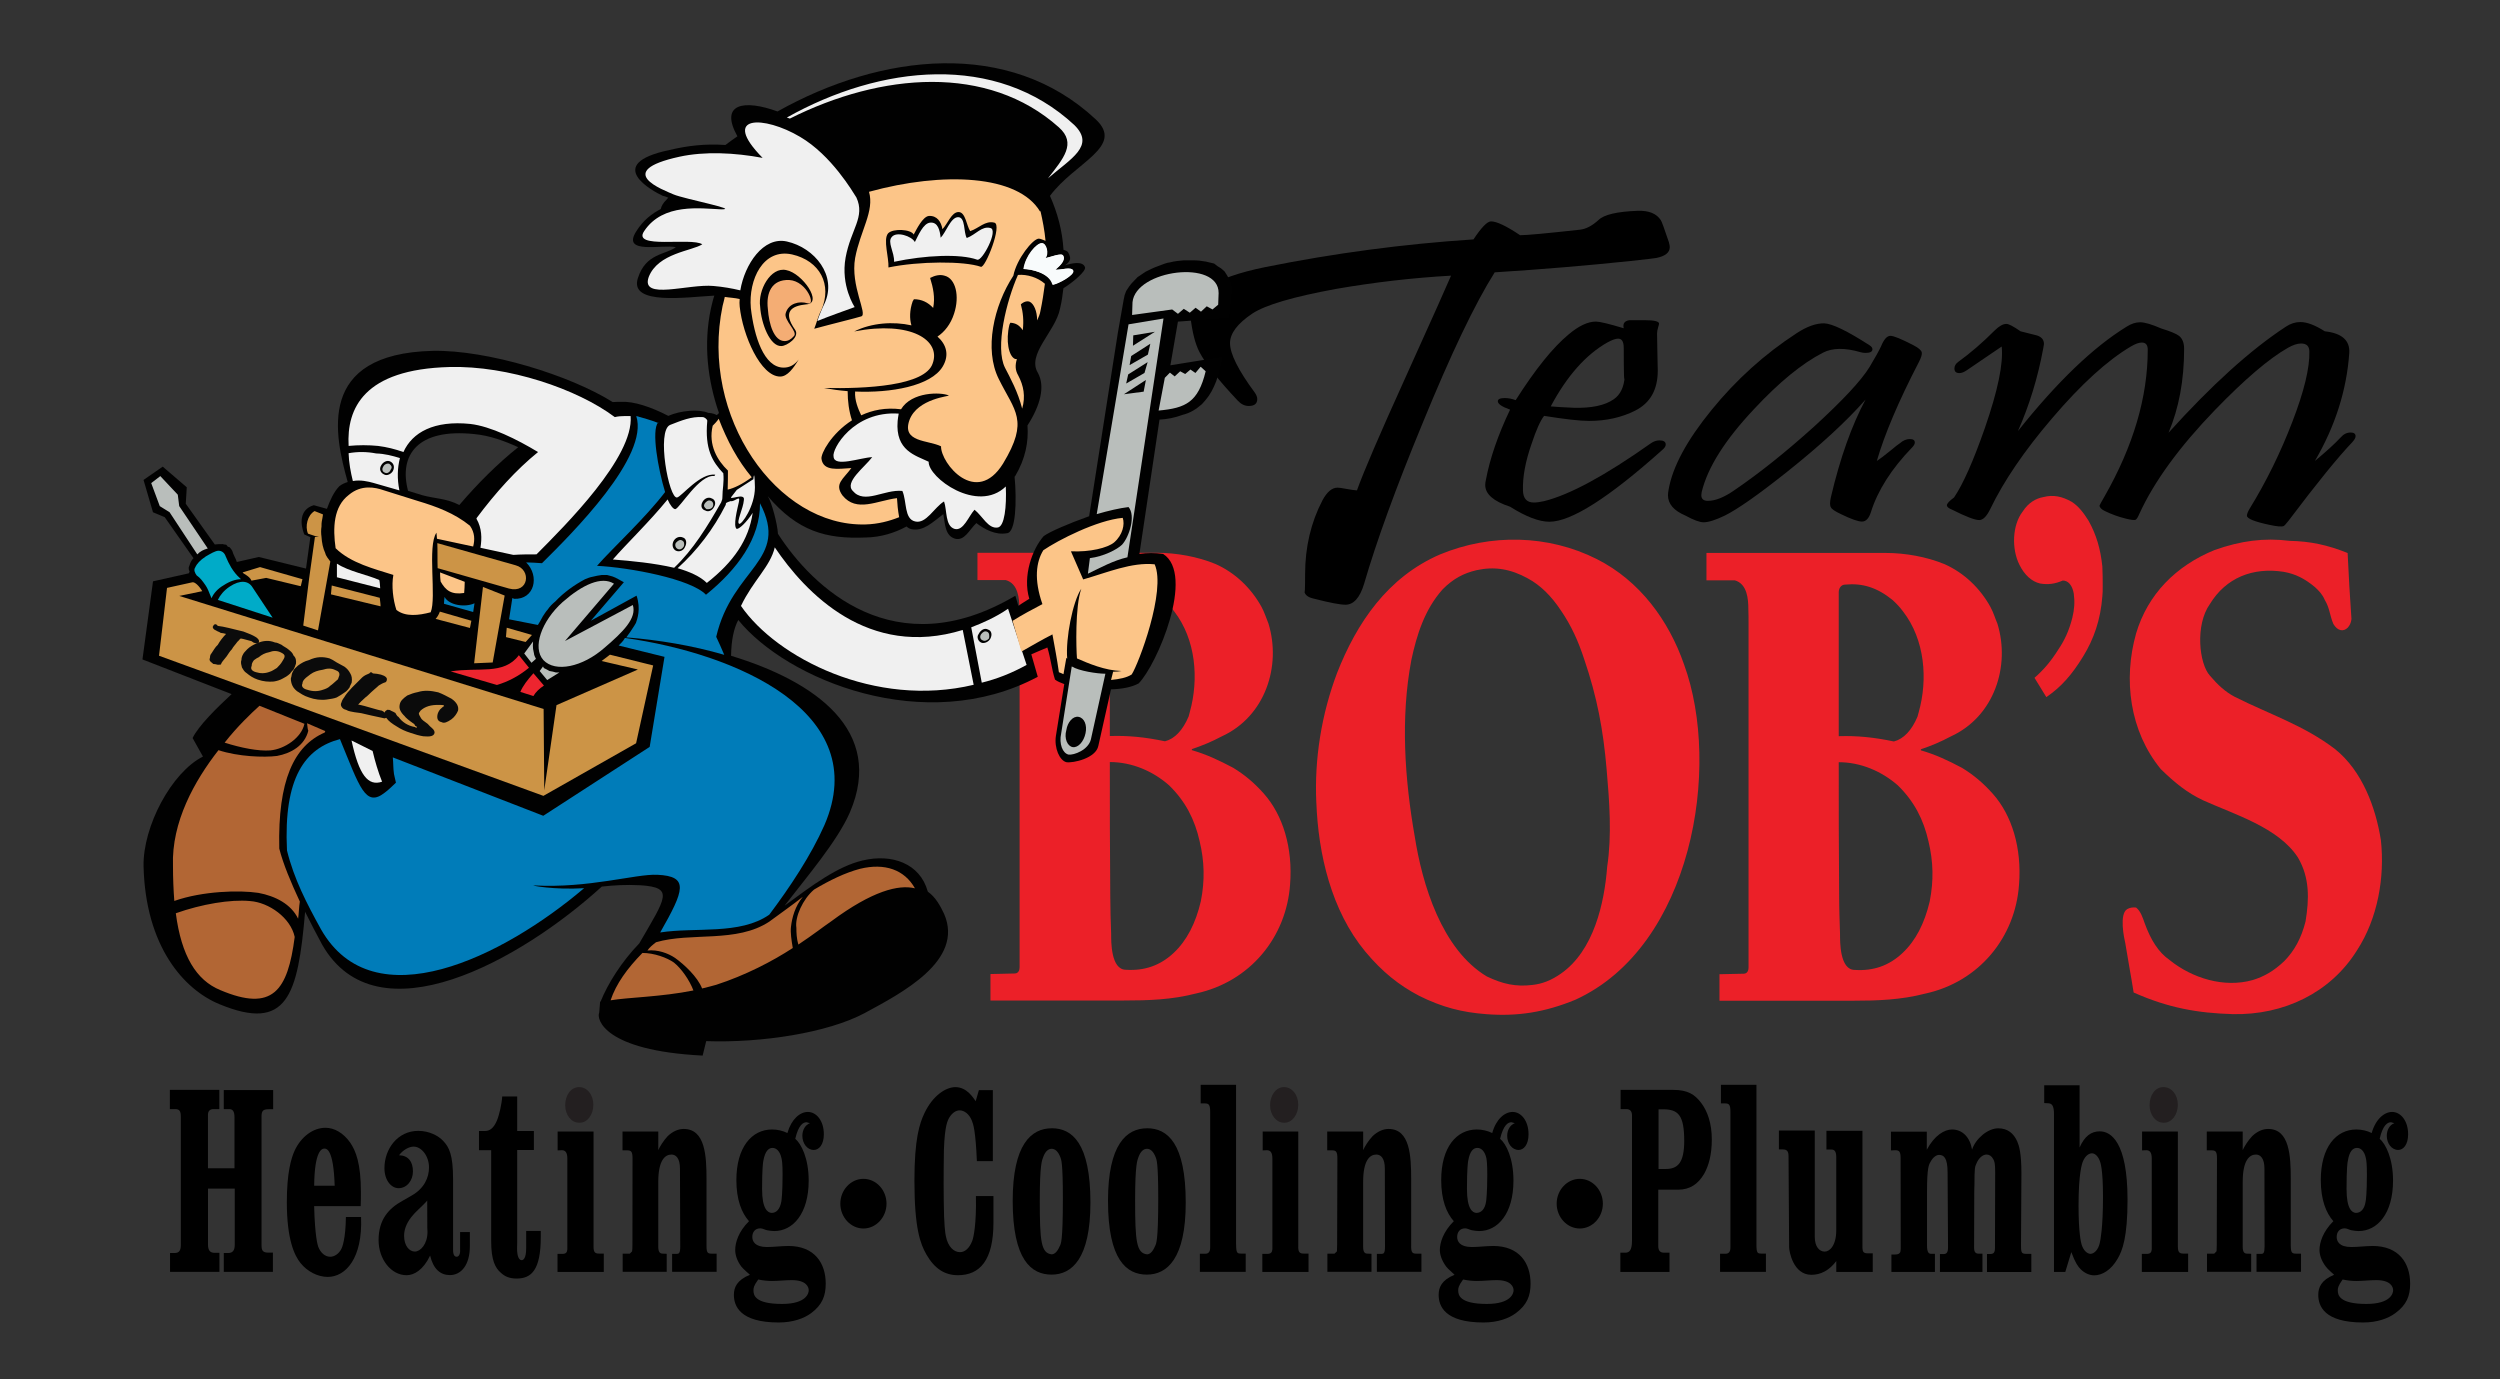 <?xml version="1.0" encoding="UTF-8"?>
<svg xmlns="http://www.w3.org/2000/svg" xmlns:xlink="http://www.w3.org/1999/xlink" id="Layer_1" viewBox="0 0 793.75 437.98">
  <rect x="0" y="0" width="793.75" height="437.98" fill="#333333" stroke="none"/>
  <defs>
    <style>.cls-1{fill:none;}.cls-2{fill:#ed252f;}.cls-2,.cls-3,.cls-4,.cls-5,.cls-6,.cls-7,.cls-8,.cls-9,.cls-10,.cls-11,.cls-12,.cls-13,.cls-14,.cls-15,.cls-16{fill-rule:evenodd;}.cls-3{fill:#b26634;}.cls-4{fill:#231f20;}.cls-5{fill:#f0f0f0;}.cls-6{fill:#010101;}.cls-8{fill:#fcc588;}.cls-9{fill:#ec2028;}.cls-10{fill:#cc9446;}.cls-11{fill:#007cb9;}.cls-12{fill:#f4ad74;}.cls-13{fill:#b9bebb;}.cls-14{fill:#00abc8;}.cls-17{clip-path:url(#clippath);}.cls-15{fill:#f8fbfc;}.cls-16{fill:#0b0b0b;}</style>
    <clipPath id="clippath">
      <rect class="cls-1" width="793.75" height="437.98"></rect>
    </clipPath>
  </defs>
  <g class="cls-17">
    <path class="cls-9" d="M745.37,175.56c.35,7.52.7,13.68,1.22,20.99-.14,1.22-.52,1.94-1.16,2.71-1.43,1.44-3.28,1.05-4.58-1.14-1.13-2.61-1.18-5.12-2.73-7.64-.75-1.74-1.76-2.8-3.11-4.06-3.26-2.72-6.17-4.18-9.9-4.86-9.82-1.54-18.37,1.86-23.46,10.21-4.77,6.69-3.42,19.02,0,22.75,2.46,2.91,4.91,5.17,7.86,6.71,11.01,5.56,21.94,9.01,31.92,16.65,8.6,6.93,12.86,18.49,14.5,28.86,1.28,11.78-.98,24.83-7.56,34.96-8.4,13.51-23.24,20.62-39.41,20.29-11.2-.32-20.58-1.99-31.53-6.87-.84-5.39-1.76-10.07-2.64-15.6-.39-1.64-2.02-9.42.64-10.9.87-.47,1.8-.59,2.78-.47,1.48,1.15,2.13,3.29,2.72,4.96,1.99,5.43,4.37,9.22,7.94,11.72,7.14,5.74,17.22,8.91,26.36,6.34,3.67-1.12,6.75-2.91,10-5.99,3.26-3.32,5.4-7.23,6.77-12.57,1.17-7.07,1.39-13.9-2.42-20.37-6.19-9.52-20.18-13.65-30.05-18.12-5.04-2.36-8.99-5.54-13.49-9.94-9.88-12.08-11.98-28.41-7.82-43.09,3.69-12.4,12.62-21.45,24.94-26.47,8.25-2.9,15.58-3.93,23.85-2.9,6.56.15,11.91,1.28,18.36,3.86"></path>
    <path class="cls-9" d="M645.95,215.21c2.97-2.6,5.21-5.24,7.65-9.11,1.9-2.84,3.33-5.86,4.36-9.94.67-2.68.82-5.03.46-7.72-.46-2.62-1.76-4.12-3.49-4.12-2.45,1.07-4.6,1.37-7.18.95-2.6-.6-4.92-2.62-6.54-5.87-2.62-5.15-2.3-12.75,1.01-17.01,1.74-2.71,4.12-4.15,6.56-4.57,3.18-.82,5.93-.21,8.98,1.5,2.21,1.41,3.83,3.57,5.39,6.07,2.46,4.43,3.77,8.91,4.35,14.51.11,2.36.11,4.19.11,6.41,0,1.08,0,1.94-.11,3.02-.58,7.52-2.72,13.58-6.07,19.04-3.53,5.79-7.02,9.78-11.72,12.96l-3.76-6.12Z"></path>
    <path class="cls-9" d="M583.8,242c0,14.92,0,27.73.13,42.5,0,4.28.16,8.07.28,12.06,0,2.44-.1,11.39,4.68,11.39,5.92.38,10.88-1.35,15.12-5.33,4.22-3.93,7.03-9.46,8.67-16.4,1.31-6.64,1.15-12.7-.38-19.04-1.55-6.94-4.53-12.73-9.71-17.8-5.12-4.49-11.79-7.38-18.8-7.38M583.8,233.74c5.96-.19,11.24.37,17.51,1.68,3.09-.79,5.67-3.54,7.5-7.88l.37-1.36c2.98-10.51,1.97-23.08-4.95-32.03-1.13-1.5-2.06-2.47-3.32-3.63-4.9-3.99-9.57-5.43-15.04-4.91-1.38,0-2.07,1.23-2.07,2.42v45.71ZM448.08,209.69c-3.45,18.28-2.08,37.84,1.12,56.01,2.36,14.97,8.5,35.7,22.84,44.31,4.99,2.4,9.19,3.36,14.52,2.71,3.18-.36,5.99-1.47,9.05-3.61,10.41-7.25,13.79-22.36,14.67-33.92,1.52-9.99.71-20.71-.16-30.72-1.07-12.79-3.08-23.23-7.08-35-1.93-5.91-4.11-10.75-7.43-15.62-3.06-4.6-6.43-7.98-10.51-10.2-5.5-3.04-10.69-3.87-16.32-2.61-4.12.97-7.37,2.68-10.76,6.09-5.73,6.45-8.2,14.42-9.95,22.57M352.37,241.96c0,14.91,0,27.73.14,42.49,0,4.28.15,8.07.28,12.06,0,2.43-.1,11.39,4.7,11.39,5.91.38,10.87-1.35,15.13-5.33,4.2-3.93,7.01-9.46,8.64-16.4,1.32-6.64,1.15-12.7-.37-19.04-1.55-6.94-4.52-12.74-9.72-17.8-5.11-4.5-11.78-7.38-18.79-7.38M352.37,233.69c5.94-.19,11.24.36,17.51,1.67,3.1-.78,5.67-3.53,7.51-7.88l.36-1.35c2.95-10.51,1.96-23.09-4.95-32.02-1.11-1.51-2.06-2.48-3.33-3.63-4.9-3.99-9.56-5.43-15.02-4.92-.48,0-.86.35-1.49.57-.31.57-.59.99-.59,1.87v45.7ZM310.35,175.51h56.97c6.15,0,12.96,1.23,18.58,3.55,6.32,2.8,11.34,7.7,14.6,13.57.99,1.81,1.47,3.51,2.24,5.36,4.12,13.43-.97,29.47-14.82,35.8-3.2,1.71-6.22,2.94-9.51,4.06v.32c4.64,1.35,8.54,3.18,13.12,5.6,3.58,2.19,6.59,4.67,9.71,8.17,6.14,6.89,9.27,17.35,8.36,28.87-1.17,16.67-12.61,30.86-29.83,34.61-7.7,2-15.12,2.24-23.01,2.24h-42.29v-8.4l7.79-.18c1.3-.09,1.46-1.4,1.46-1.98v-109.24c0-1.65,0-2.8-.07-4.47,0-3.32-.36-8.1-4.31-9.21h-9v-8.7ZM417.93,254.83c-.65-13.85,1.66-28.12,6.59-41.16,6.25-15.93,16.08-30.48,32.75-37.66,16.01-6.62,34.26-6.28,49.72,1.5,13.68,6.9,22.85,19.53,27.68,33.41,11.98,32.71,2.55,89.61-34.49,106.5-9.73,4-18.39,5.34-28.25,4.58-7.79-.58-14.08-2.21-21.34-5.82-6.35-3.34-11.64-7.5-17.1-14.04-10.81-13.04-14.94-30.98-15.55-47.31M541.79,175.56h56.97c6.15,0,12.96,1.22,18.61,3.55,6.3,2.8,11.32,7.69,14.58,13.57.98,1.81,1.45,3.51,2.24,5.36,4.12,13.43-.97,29.47-14.83,35.79-3.19,1.71-6.21,2.96-9.49,4.07v.33c4.64,1.34,8.54,3.16,13.11,5.59,3.57,2.19,6.58,4.68,9.71,8.18,6.15,6.88,9.26,17.34,8.35,28.86-1.16,16.68-12.6,30.87-29.82,34.62-7.7,1.99-15.13,2.25-23.02,2.25h-42.27v-8.41l7.79-.17c1.29-.09,1.44-1.4,1.44-1.97v-109.26c0-1.64,0-2.78-.06-4.45,0-3.32-.36-8.1-4.31-9.22h-8.99v-8.69Z"></path>
    <path class="cls-7" d="M529.9,77.07c.17.53.25,1,.25,1.41,0,1.7-1.43,2.85-4.28,3.43-.14.06-2.88.37-8.18.96-13.97,1.46-28.35,2.66-43.12,3.6-6.25,9.89-13.92,25.94-23,48.15-8.38,20.28-14.54,37.22-18.49,50.81-1.34,4.38-3.31,6.57-5.91,6.57-1.68,0-5.03-.64-10.07-1.94-1.83-.4-2.82-1.19-2.98-2.36.16,1.17.25-.62.25-5.37,0-8.61,1.84-16.46,5.54-23.54,1.44-2.64,3.01-3.96,4.76-3.96.48,0,1.41.13,2.78.39,1.39.26,2.52.43,3.38.48,2.14-5.97,7.21-17.78,15.2-35.4,9-19.93,13.89-30.85,14.68-32.78-12.17.69-24.34,2.1-36.51,4.21-13.51,2.47-22.37,5.07-26.56,7.81-4.74,3.17-7.11,6.31-7.11,9.42,0,3.35,2.6,8.56,7.82,15.63.55.77.83,1.47.83,2.11,0,1.47-.9,2.2-2.71,2.2-1.27,0-2.42-.56-3.46-1.67-6.24-6.62-10.28-11.77-12.19-15.46-1.34-2.58-2.28-6.3-2.85-11.16-.87-7.15,7.07-12.42,23.82-15.82,21.82-4.39,43.83-7.33,66.04-8.78,2.52-3.81,4.38-5.72,5.56-5.72,1.81,0,4.9,1.47,9.24,4.39,2.06,0,8.41-.58,19.08-1.76,1.9-.23,3.84-1.26,5.83-3.08,1.75-1.7,5.87-2.67,12.42-2.91,3.56-.12,6.02.88,7.36,3,.24.28,1.11,2.66,2.6,7.1"></path>
    <path class="cls-7" d="M515.53,110.39c0-1.92-.59-2.87-1.78-2.87-.77,0-1.89.39-3.35,1.18-6.87,3.87-12.88,10.65-18.04,20.33,1.4.14,3.83.29,7.33.44,5.65.15,9.89-.75,12.7-2.72,2.09-1.45,3.25-3.88,3.46-7.25-.21,2.5-.31-.54-.31-9.11M527.8,142.83c-16.99,15.2-28.95,22.82-35.87,22.82-3.29,0-7.45-1.6-12.48-4.77-5.26-1.71-7.89-4.01-7.89-6.9,0-.54.08-1.1.23-1.69,1.25-6.69,3.79-14.12,7.66-22.23-2.6-.93-3.89-1.81-3.89-2.65,0-.69.73-1.03,2.2-1.03,1.12,0,2.29.22,3.47.67,6.22-9.79,11.81-16.73,16.77-20.84,3.22-2.73,6.13-4.11,8.71-4.11,1.18,0,4.13.7,8.82,2.12-.35-1.47.24-2.31,1.78-2.56h4.93c3,0,4.51.37,4.51,1.09,0,.16-.1.57-.31,1.26-.21.69-.32,1.32-.32,1.92,0,1.76.04,3.92.11,6.51.06,2.6.11,4.33.11,5.22,0,6.06-2.38,10.29-7.13,12.69-4.34,2.2-9.23,3.29-14.69,3.29-2.87,0-7.63-.54-14.27-1.6-1.19,1.51-2.51,4.47-3.97,8.87-1.96,5.58-2.87,10.52-2.74,14.82.07,2.55,1.23,3.82,3.46,3.82.86,0,1.93-.14,3.25-.44,8.11-2,19.41-8.12,33.88-18.35.91-.64,1.82-.94,2.73-.94,1.34,0,2.01.43,2.01,1.32,0,.53-.35,1.09-1.06,1.68"></path>
    <path class="cls-7" d="M609.24,114.96c-6.47,12.47-10.9,22.94-13.35,31.4,1.05-.69,2.42-1.73,4.15-3.14,1.71-1.42,2.76-2.26,3.19-2.5.98-.87,2.04-1.32,3.14-1.32s1.58.38,1.58,1.12c0,.43-.27.94-.84,1.53-6.57,6.79-10.96,13.68-13.12,20.63-.63,1.95-1.58,2.92-2.83,2.92-1.18,0-3.4-.77-6.61-2.34-1.88-.88-2.98-1.6-3.24-2.19-.36-.54-.36-1.62,0-3.22,2.93-12.44,6.59-22.76,11-30.98-6.07,6.9-14.36,14.53-24.85,22.89-9.18,7.3-15.79,11.94-19.84,13.94-2.95,1.42-5.18,2.13-6.73,2.13-1.24,0-3.17-.71-5.76-2.13-3.69-1.56-5.55-3.71-5.55-6.46,0-.52.08-1.13.21-1.82,1.26-7.24,5.81-15.66,13.64-25.27,7.84-9.62,16.82-17.73,26.96-24.33,3.28-2.16,6.23-3.21,8.81-3.16,2.53.09,7.32,2.42,14.38,6.96.61.39.92.82.92,1.26,0,.77-.72,1.17-2.19,1.17-.56,0-1.08-.08-1.57-.22-4.96-1.46-8.95-1.41-11.96.15-6.58,3.38-13.87,9.32-21.81,17.84-9.24,9.8-14.81,18.59-16.69,26.42l-.11.96c0,1.23.7,1.82,2.09,1.82,2.4,0,5.21-1.14,8.5-3.44,7.84-5.35,16.23-12.04,25.18-20.11,9.15-8.37,15.03-14.68,17.64-18.94,1.89-3.14,3.09-5.35,3.67-6.61.9-2.19,1.88-3.29,2.95-3.29s3.48,1,7.33,2.99c1.61.83,2.49,1.6,2.63,2.28.13.59-.18,1.62-.93,3.09"></path>
    <path class="cls-7" d="M746.98,140.26c-4.55,4.74-11.35,13.1-20.37,25.08-.84,1.08-1.38,1.64-1.57,1.69-.63.25-2.1.13-4.4-.37-4.83-1.02-7.24-2-7.24-2.93,0-.53.31-1.31.93-2.34,5.26-8.57,9.74-17.7,13.47-27.41,3.75-9.71,5.55-17.16,5.42-22.35,0-1.72-.89-2.57-2.63-2.57-1.19,0-2.59.47-4.21,1.39-5.93,3.38-13.63,9.92-23.07,19.67-11.32,11.73-19.35,22.72-24.03,32.95-.49,1.16-.91,1.83-1.25,1.97-.43.15-1.43.03-3.05-.37-2.39-.59-4.65-1.41-6.81-2.48-1.04-.53-1.56-1.1-1.56-1.69,0-.09.52-1.05,1.56-2.85,9.17-16.06,13.74-31.59,13.74-46.61,0-1.51-.61-2.28-1.89-2.28-.91,0-2.06.41-3.47,1.25-7.47,4.41-15.79,11.99-24.97,22.75-8.79,10.26-15.37,19.91-19.7,28.91-1.13,2.31-2.29,3.45-3.47,3.45-1.4,0-4.27-1.1-8.6-3.29-1.13-.44-1.67-.9-1.67-1.4,0-.53.76-1.38,2.28-2.49,2.88-4.27,6.13-11.6,9.77-22.02,4.12-11.89,5.92-20.52,5.35-25.9-1.05.73-2.84,1.95-5.35,3.63-2.51,1.69-4.4,2.99-5.66,3.86-.92.64-1.72.95-2.43.95-1.05,0-1.57-.49-1.57-1.47,0-.77.38-1.47,1.15-2.05,3.93-2.84,7.81-6.18,11.65-10.04,1.41-1.38,2.63-2.06,3.69-2.06.77,0,2.26.79,4.51,2.35,1.75.43,3.48.88,5.23,1.32,1.47.48,2.2,1.39,2.2,2.7l-.2,1.25c-1.74,9.44-4.44,18.25-8.07,26.41,12.37-15.55,23.87-26.61,34.51-33.15,1.47-.94,2.9-1.4,4.29-1.4,1.48,0,3.71.67,6.73,1.98,2.86.88,4.75,1.66,5.65,2.35,1.06.87,1.59,2.24,1.59,4.1,0,9.99-1.66,18.86-4.95,26.65,13.64-15.12,26.05-26.35,37.24-33.67,1.47-.98,3-1.48,4.61-1.48,2.11,0,4.69.98,7.77,2.94,5.45.59,8.05,2.91,7.76,6.96-.84,11.79-4.47,23.18-10.91,34.2,3.49-2.89,6.24-5.38,8.2-7.48.89-1.03,1.96-1.55,3.14-1.55,1.04,0,1.58.39,1.58,1.18,0,.49-.32,1.08-.95,1.76"></path>
    <path class="cls-6" d="M129.56,155.84l4.63,1.42c3.84,1.05,7.59.97,11.65,3.08,5.87-6.88,12.22-13.19,18.69-18.35-4.26-1.95-9.01-3.71-13.94-4.17-18.1-1.92-24.03,6.71-21.03,18.03M249.25,287.45c8.7-6.39,16.56-12.33,24.58-14.24,9.38-2.26,18.25.95,20.71,9.76l.08.16c2.46,1.75,3.92,4.47,5.13,7.02,6.52,14.95-13.81,25.3-25.25,31.52-11.72,6.25-32.72,9.51-50.28,8.89l-1.13,4.59c-31.48-1.58-33.78-11.69-32.84-13.65l.29-3.5h.15c2.27-5.63,6.57-12.56,12.29-18.49,8.5-14.69,11.14-17.7.41-18.44-4.84-.24-8.47,0-12.32.42-25.7,23.41-71.4,49-88.8,18.41-1.73-3.13-3.55-6.75-5.4-10.4-2.29,26.67-5.7,38.2-27.17,29.34-11.26-4.62-23.49-18.24-24.12-43.78-.24-12.72,8.93-29.88,18.86-34.85l-3.29-5.89c1.92-3.93,7.58-9.47,12.39-13.94l-28.31-11.01,3.35-24.8,11.35-2.54.26-.5-.26-.8v-.63l.26-.67c.25-.83.62-1.58,1.24-2.21l-9.13-13.02-3.73-1.56-3-10.26,6.1-4.22,7.63,6.55-.32,5.22,9.22,12.94c.87-.12,1.59-.12,2.46-.12l.55.12.62.08.51.62.56.17.46.55.38.59c.18.62.43,1.25.79,1.96.26.43.48,1.05.66,1.59l6.98-1.59,14.99,3.68,1.38-9.98-1.93-.84c-1.24-3.12-1.74-7.88,3.02-9.3l4.17,1.16c.92-2.58,2.21-5.45,3.97-7.22.88-.67,1.71-1,2.63-1.3-4.13-14.81-10.17-40.73,27.01-41.65,17.41-.33,43.6,7.76,57.13,16.27.92-.07,1.71-.07,2.71-.07,3.92-.22,9.4,1.58,14.94,4.45,3.94-1.74,9.8-2.21,12.68-.95,1.3,0,2.46.54,2.67.7.17-.16.56-.33.72-.7-3.63-10.47-4.93-21.95-2.56-33.06.34-1.41.63-2.83,1.1-4.17-8.4.41-27.2,3.29-24.26-5.59,2.54-7.84,8.54-7.31,12.05-9.77-4.13-1-17.36,2.45-12.6-5.01,2.26-3.67,5.13-5.73,7.8-7.13.2-.89.74-1.93,1.84-2.97l.54-.62c-.71-.29-1.16-.5-1.71-.58-3-1.38-19.32-10.07,2.13-14.57,5.88-1.38,11.19-2.01,17.74-1.59,1.26-.95,2.55-1.92,3.8-2.75-5.81-10.44,2.12-11.77,12.73-7.89,33.01-18.53,73.62-23.08,101,2.47,9.39,8.72-6.67,13.73-14.49,24.33,2.34,5.3,3.92,10.93,4.29,17.11.76.29,1.35.46,1.55.96.8,1.59.97,2.47-1.03,3.97,2-.63,5.66-1.5,6.33.67.26,1.24-3.7,4.64-6.88,6.63-.24,2.14-.54,4.26-1.08,6.51-1.46,7.27-10.64,14.41-7.02,20.34,2.37,4.28.8,10.34-3.3,16.69.37,5.17-.62,10.55-3.92,16.11l-.18.17c.72,7.64.42,17.85-2.46,17.95-3.49.66-7.01-1.18-9.68-3.22-2.25,2.13-3.75,5.76-6.75,4.96-3.18-.91-3.18-4.64-3.73-7.8-3.38,2.51-6.3,5.59-10.19,4.76-.5-.13-.95-.34-1.49-.84-3.8,2.04-8.11,3.42-13.04,3.5-12.57.52-21.5-1.99-31.01-13.1,1.21,1.88,3.05,8.73,3.22,11.93,10.91,16.94,37.02,42.33,75.37,19.66l.97,3.23c1.09-.84,2.26-1.47,3.46-2.26-2.21-7.31,1.05-15.91,4.55-19.88,1.88-1.42,8.01-4.04,14.45-6.34l9.12-58.26,1.85-10.52.29-1.38.49-1.34.93-1.41.75-.97,1.95-2.04,2.53-1.7c1.16-.56,2.41-1.25,3.91-1.76,1.39-.47,2.55-1.1,4.01-1.25,1.34-.38,2.84-.47,4.26-.62h2.88c1.33,0,2.78.15,4.12.41l2.6.62,1.08.84,1.07.66,1.12.95.71,1.1.8,1.37.45,1.17.34,1.42v1.38l-.8,8.31-16.27,1.24-2.39,13.86,16.57-2.67c-.54,2.67-1.16,5.22-2.04,7.77-.96,2.39-1.83,4.14-3.43,6.01l-1.08,1.22c-1.84,1.62-3.67,2.79-6.15,3.41-2.36.88-4.79,1.38-7.33,1.51l-6.38,42.65c2.46-.37,4.92-.37,7.54,0,10.23,6.55-1.92,35.19-7.79,41.11-2.13,1.17-5.26,1.79-8.77,1.88l-4.01,17.9c-.75,4-8.05,5.55-10.14,5.23-2.16-.51-3.93-4.48-3.34-8.36l2.65-16.44c-1.23-.47-2.14-.81-2.94-1.43-1.09-3.43-1.29-6.43-2.42-10.19-1.79.71-3.41,1.47-5.1,2.17l2.05,7.13c-35.85,19.12-79.76.88-95.09-18.03-1.37,2.55-2.21,6.27-2.29,11.36,26.88,8.18,48.84,23.83,37.73,49.72-3.93,9.1-13.98,20.83-20.65,29.51"></path>
    <path class="cls-6" d="M178.57,204.78c.99,1,.96,2.72-.34,3.8-1,1.05-2.67,1.05-3.81-.09-.95-1.17-.91-2.91.35-3.96,1.16-1.14,2.87-.96,3.79.25"></path>
    <path class="cls-3" d="M220.16,314.47c-1.33-3.46-3.87-6.98-6.18-8.85-2.17-1.54-6.28-3.06-10.01-3.06-4.84,4.94-8.35,9.79-10.11,15.04,5.65-.96,15.91-1.05,26.3-3.13M95.18,286.21c-2.76-5.92-5.3-11.94-6.51-16.78-.51-21.67,4.68-32.64,14.44-36.86l.16-.45-5.79-2.49c.16,1.16.25,2.32.42,2.32-1.14,4.76-5.48,7.23-9.94,8.06-4.21.54-12.38.22-18.6-1.83-7.56,9.67-14.94,22.8-14.44,36.73,0,4,.16,7.67.42,11.14,9.02-3.17,20.71-3.47,26.71-2.56,5.38,1.01,10.39,3.57,12.6,8.2.26-1.8.26-3.73.55-5.47M93.57,297.48c-1.28-6.06-8.18-10.99-14.23-11.4-6.13-.57-15.32.97-23.52,3.88,1.78,13.61,6.53,21.25,14.08,24.38,16.7,7.08,21.46.23,23.67-16.87M71.32,235.79c5.18,1.66,10.75,2.76,14.53,2.46,4.47-.42,9.85-3.97,10.81-8.44l-14.27-5.73c-2.64,2.39-7.01,6.54-11.07,11.71M258.44,282.46c-3.55,3.04-6.11,8.67-5.59,12.14,0,1.55.07,3.39.62,5.3,4.63-3.06,8.17-5.84,10.47-7.4,13.02-9.64,21.34-11.72,26.55-10.46-3.34-5.93-9.59-8.11-17.44-6.19-4.72,1.25-9.56,3.6-14.6,6.6M222.91,313.84c1.46-.37,3.05-.74,4.47-1.16,9.27-3.01,17.86-7.47,24.33-11.69-.41-2.38-.79-4.92-.58-6.68.34-3,1.3-6.55,3.76-9.57-3.42,2.68-7.04,5.23-10.63,7.87-10.39,6.88-24.71,3.29-35.97,6.55-1.15.9-2.11,1.67-2.73,2.62,3.27-.32,6.51.83,8.8,2.38,2.9,2.09,7.11,5.98,8.56,9.68"></path>
    <path class="cls-13" d="M225.74,159.03c-.79-.41-1.5.17-1.97.8-.56.88-.06,1.34.56,1.83.62.08,1.6,0,2.01-.84.29-.82,0-1.54-.6-1.8M363.82,120.65l-.71,3.7-6.27.83,6.98-4.54ZM357.56,121.76l.64-2.88,6.17-3.9-1,3.44-5.81,3.35ZM358.65,115.91l.5-2.87,6.08-3.9-.77,3.44-5.81,3.34ZM359.71,109.79l.1-3.31,6.87-1.14-6.98,4.44ZM342.44,227.6c1.85.35,2.77,2.63,2.22,5.18-.55,2.71-2.38,4.68-4.05,4.43-1.68-.25-2.8-2.72-2.05-5.39.37-2.54,2.13-4.55,3.88-4.22M350.96,213.91c-2.58,0-8.39-.87-10.68-2.32l-3.35,21.23c-.75,3.41.46,6.31,2.31,6.76,1.74.25,6.33-1.5,7.12-4.84l4.6-20.83ZM345.41,182.15c3.97-1.92,8.14-4.21,12.55-5.21l11.45-75.82-11.1,1.86-10.1,60.26c3.71-1.09,7.26-1.91,10.1-2.25,2.37,2.75.21,9.47-2.05,11.94-1.57,1.54-5.89,3.75-10.22,4.28l-.63,4.93ZM367.86,130.35c8.6-.78,12.56-2.62,14.94-12.47l-1.59-1.44-1.66,1.98-1.59-1.09-1.66,1.42-1.59-.87-1.75,1.63-1.51-1.2-1.62,1.65-1.97,10.38ZM386.91,93.04c.08-10.8-26.38-7.42-27.34,2.93l-.13,4.04,12.73-1.75,1.83,1.38,1.85-1.59,1.91,1.24,1.84-1.58,1.71,1.25,1.83-1.71,1.83,1,1.8-1.51.14-3.71ZM172.4,211.6l-1.05,1.45,2.38,2.87,3.89-2.42h-1.16c-.59-.21-1.31-.34-2.01-.46-.71-.38-1.06-.63-1.76-.93l-.29-.51ZM170.16,209.19c-.28-.58-.62-1.21-.62-1.71l-.29-1.43c-.08-.71-.08-1.25,0-2.39l-2.81,3.82,2.31,2.96,1.41-1.26ZM179.38,203.53l15.56-18.21c-3.96-2.46-9.93.26-16.28,5.81-6.83,6.14-9.68,14.53-6.13,18.45,3.76,4.01,12.4,2.25,19.41-3.92,5.85-5,10.31-9.39,8.98-13.57l-21.54,11.44ZM56.9,160.7l-.45-3.63-5.55-5.91-2.89,2.22,2.72,7.32,3.1,1.92,8.81,13.4c.95-1.01,1.92-1.46,3.33-1.88l-9.06-13.44ZM123.62,147.26c-.79-.25-1.7.25-1.96.96-.58.88-.08,1.68.53,1.84.65.45,1.61-.16,1.85-.95.63-.8.18-1.35-.42-1.84M313.44,200.6c-.79-.42-1.49.16-1.97.8-.57.88-.07,1.75.55,1.91.62.38,1.5,0,2.01-.64.16-.9.07-1.82-.59-2.07M216.53,171.59c-.62-.42-1.42.16-1.96.79-.42.8,0,1.66.62,1.92.72.37,1.5-.08,1.93-.83.25-.71.12-1.62-.59-1.88"></path>
    <path class="cls-5" d="M313.72,199.89c1.07.34,1.41,1.59.7,2.92-.53.95-1.82,1.58-2.78,1.26-1.04-.38-1.67-1.79-.93-2.75.63-1.26,1.89-2.09,3.01-1.43M211.97,158.57c-5.78,7.1-13.2,14.23-17.39,19.07,5.76.43,13.28,1.18,19.46,2.63,6.05-5.75,10.52-13.05,14.95-20.82.17-.67.37-.67.37-1.51,0-2.76.59-4.76.29-7.68-3.45-3.67-5.92-7.64-5.09-16.61.08-.42-.83-1.22-1.46-1.22-3.56-.24-6.68,1.05-10.31,2.47-4.47,1.76-.38,23.76,2.21,23.04,1.42-.3,7.38-7.92,12.1-7.22l-.29.42c-4.72-.59-10.93,10.18-12.4,10.52-.62,0-1.62-1.16-2.45-3.1M112.02,152.73c2.47-.46,4.93.16,6.48.58l8.31,2.39c-.75-3.71-.64-7.05.16-10.27-2.46-.75-4.83-1.37-7.55-1.46-2.92-.58-5.93-.58-8.74-.08.09,3,.65,6,1.35,8.84M216.89,170.68c1,.33,1.28,1.7.62,2.92-.46,1.24-1.87,1.75-2.91,1.24-.88-.45-1.38-1.62-.81-2.92.55-1.16,1.85-1.82,3.1-1.24M226.03,158.27c.99.33,1.37,1.58.7,2.63-.53,1.17-1.87,1.8-2.82,1.17-1.04-.25-1.6-1.37-.88-2.67.53-1.05,1.83-1.79,3-1.13M324.91,85.41c2.21,0,8.26,1.15,9.22,5,1.85-.3,6.99-3.09,6.52-4.47-.46-1.42-4.04-.13-5.63-.33,1.59-1.34,3.25-3.05,2.45-4.43-.32-1.09-4.29.55-5.7.79,1.25-1.33.45-4.78-1.05-4.78-1.67,0-5.17,3.94-5.8,8.21M310.25,82.44c1.56.68,6.9-9.51,4.18-10.05-2.72-.71-4.55,2.08-7.48,3.18-1.07-1.84-.37-6.62-2.74-6.62s-3.81,4.78-5.55,6.53c-.25-2.37-.88-4.99-3.26-4.8-2.3.13-3.92,4.26-4.93,6.17-1-1.91-5.85-3.46-7.31-1.62-1.54,1.62.85,4.81.71,7.89,9.78-2.09,20.96-2.61,26.37-.68M235.05,92.17c1.38-8.23,7.3-17.16,14.77-15.5,8.84,1.97,16.1,10.91,11.94,19.75-.8,1.62-1.6,3.55-2.26,5.51,4.1-1.67,7.89-2.97,11.86-4.43,0,0-4.51-6.72-2.88-15.73,1.67-9.05,6.29-12.85,3.42-19.08-1.13-1.74-7.85-13.35-17.86-19.23-11.44-6.81-25.5-7.13-11.91,6.67-8.84-1.66-18.39-2.12-26.41-.37-21.33,4.68-5.01,10.57-1.84,11.98,3.35,1.42,21.41,4.88,14.99,4.72-6.39-.25-18.34-2.09-24.33,6.89-4.05,5.88,14.85,1.93,18.44,4.21-3.2,2.13-14.07,2.77-17.02,10.4-2.63,7.51,12.66,2.08,20.61,2.84,2.92.25,5.84.75,8.48,1.39M250.78,37.65c29.01-14.57,62.81-17.4,85.4,2.77,5.71,5.08,1.47,9.88-3.47,16.23,7.31-6.34,15.12-10.31,8.39-16.95-24.86-23.08-61.53-19.08-91.28-2.38l.96.33ZM319.35,154.45c-9.01,8.72-24.72-2.84-24.5-7.85-4.13-2-10.64-3.47-9.85-12.95.09-.73.18-1.54.34-2.33-14.4-.96-21.33,11.36-20.68,13.65.18,3.5,8.45.34,12.27.17-2.45,3.25-8.92,7.94-6.17,10.73,3.72,4.38,9.94-.58,15.74,0,1.47,3.34.51,8.89,4.05,9.69,3.5.87,6.06-4.46,9.18-6.35,1,2.76.29,7.84,3.39,8.73,2.79.71,4.38-4.01,6.29-6.1,2.56,2.05,4.35,6.1,7.34,5.65,2.22-.27,2.87-6.77,2.59-13.03M232.31,157.62c-1.38,1.59,4.41-1.5,3.87,1.17-.17,2.55-2.46,7.05-1.51,7.51.73.46,5.02-5.52,5.02-11.56-.15-6.59-.5-2.59-.5-2.59l-5.25,3.38-1.62,2.09ZM231.96,159.11c-1.33.47-1.54.47-1.54,1.18-3.84,7.64-9.11,14.56-15.28,20.11,3.8,1.12,7.18,2.59,9.28,4.68,8.55-6.72,13.3-13.65,14.56-22.25-2.01,3.12-4.38,5.25-5.1,5.09-1.16-.88.17-6.1.71-8.51.59-2.5-1.29,0-2.63-.3M151.3,164.53v.22c1.68,2.88,1.75,6.17,1.24,9.17l10.45,2.26c2.47-.17,4.8-.17,7.35-.17,9.05-9.1,30.99-30.88,29.88-43.91h-1.84c-.96,0-2.22.08-3.18.33-11.97-8.97-33.92-16.39-52.47-15.9-27.28.71-32.71,13.19-32.04,25.05,3.1-.3,6.26-.3,9.34,0,2.81.36,5.35.99,8.06,1.95,2.81-6.27,9.73-10.1,21.21-8.93,6.51.75,14.85,4.89,21.53,8.93-6.92,5.6-13.51,12.91-19.53,20.99M308.37,199.19l3.34,17.56c4.75-1.17,9.38-2.96,14.24-5.64l-5.89-17.83c-3.98,2.73-8.1,4.52-11.7,5.9M245.99,173.78c-1.39,6.07-6.93,10.59-10.73,18.6,11.27,16.4,42.53,32.55,73.88,25.04l-3.47-17.41c-29.98,9.23-49.94-11.77-59.68-26.23M124.03,146.59c.87.47,1.42,1.58.71,2.97-.55.95-1.92,1.63-2.79,1.08-1.09-.47-1.68-1.68-.92-2.89.54-1,1.87-1.83,3-1.17"></path>
    <path class="cls-12" d="M250.59,88.9c-5.63-.23-7.39,4.16-6.8,9.15.34,4.93,1.97,10.24,5.33,10.24,1.04,0,1.97-.47,2.93-1.56,1.47-1.37-3.47-5.17-2.55-7.42.92-3,4.3-3.84,6.93-3,2.75.97-.17-7.06-5.85-7.41"></path>
    <path class="cls-8" d="M338.84,209.14c-.55-6.34,1.73-18.15,4.47-22.21-2.01,5.64-1.62,19.2-1.37,22.12,3.54,1.55,8.84,3.84,14.15,4-.79.13-1.62.22-2.67.22l-.66,2.62c2.72-.29,4.89-.69,6.55-1.74,2.16-3.26,11.01-26.66,7.3-34.98-7.3-.75-15.15,2.64-22.7,4.8l-3.89-8.93c6.05.29,11.6-1.08,13.69-2.8,2.76-2.38,3.47-5.76,2.76-7.82-8.13.72-20.57,7.1-25.21,10.28-2.3,3.72-3.02,9.27-.29,17.11-3.21,1.68-6.39,3.38-9.48,5.31l2.81,9.76c3.33-1.9,6.52-3.75,9.85-5.46.71,3.93,1.5,7.98,2.05,12.01.58.18,1.04.46,1.46.63l.91-5.21.29.29M231.05,155.45c1.94-.41,4.71-1.75,7.63-3.92-4.43-5.29-7.81-11.6-10.49-18.58-.58.89-1.37,1.68-1.91,2.22-1.46,6.15,1.53,11.07,4.84,14.24,0,1.47,0,3.93-.08,6.05M147.54,184.72l-7.82-2.98c0,1.68.18,2.9.18,2.9,1.59,2.83,3.42,4.25,7.47,3.63.08-1.08.18-2.29.18-3.54M138.75,171.06l11.48,2.46c.55-2.13.55-4.38-1.02-6.6-4.92-3.98-10.63-6.09-16.48-7.84l-10.93-3.43c-2.76-.96-7.06-1.83-10.99,1.43-4.98,3.75-5.16,10.6-4.25,16.98,4.84,4.76,12.31,6.55,18.33,8.48-.63,3.46-.08,7.93.96,11.1,2.87,2.3,7.14,1.75,10.89.76,1.92-4.56-1.13-21.05,1.83-25.26.09.55.09,1.22.17,1.92M311.43,84.71c-5.26-1.87-19.7-1.8-29.35.21.18-3.14-1.75-8.85-.12-10.82,1.55-1.66,7.31-1.33,8.14.37.87-1.58,2.85-5.72,4.84-5.91,2.56-.13,3.88,1.82,4.29,4.21,1.68-1.75,2.88-5.45,5.11-5.45s2.52,4.31,3.7,6.07c2.8-.95,4.77-3.42,7.64-2.71,2.71.54-2.88,14.61-4.25,14.02M249.61,85.75c5.18.95,11.86,10.68,6.34,10.89-4.51.46-7.64,2.22-3.51,8.05,1.63,2.33-2.66,5.18-4.36,5.18-3.63.16-6.4-7.15-6.73-12.49-.78-5.21,3.34-12.73,8.27-11.63M258.51,104.42c.78-1.93,1.24-4.09,2.25-5.93,3.54-8.1-.41-15.7-9.3-17.71-9.15-2-13.86,7.95-13.07,17,1.04,9.01,4.13,18.94,10.43,18.94,1.92,0,3.48-.88,4.77-2.58-1.68,2.79-3.6,5.42-5.89,5.42-6.17,0-11.9-13.06-12.85-22.26-.08-.75-.08-1.58,0-2.36-1.54-.38-3.18-.41-4.73-.67-.2,1.04-.45,1.82-.7,2.87-7.3,35.19,17.33,70.16,45.36,69.37,3.93-.09,7.56-1.04,10.7-2.3-.39-2.08-.61-4.38-.69-6.05-6.26.75-12.85,4.68-17.31-.87-2.63-3.67.19-5.09,2.83-8.68-4.18.24-8.93,1.12-9.49-2.93-.24-1.66,3.1-8,9.68-12.23-.95-2.88-1.37-6.05-1.37-9.26-2.63-.21-5.3-.59-7.55-1.01,13.19.29,32.26-.62,34.56-7.84,2.63-7.23-6.76-13.62-24.93-10.11,5.56-2.76,12.4-3.22,18.17-1.93-.63-2.11-.58-4.83.38-7.59l.41-.71c2.47,0,4.47,1,6.11,2.76.67-3.25,0-6.44-.97-9.52,1.54-.8,3.16-1.17,4.62-.7,3.48.87,4.85,6.43,2.98,12.07-1.06,3.33-3.05,5.79-5.26,7.25,2.79,2.47,3.85,5.8,1.68,9.48-3.73,6.3-16.7,8.47-27.83,7.97-.2,2.8.99,5.55,1.93,7.55,3.6-1.67,7.72-2.54,12.65-1.92,3.39-5.63,12.69-5.48,15.14-4.39.63.26-9.89.88-12.47,7.81-2.53,7.14,5.89,6.3,10.03,8.34-.08,5.47,11.18,19.2,19.7,5.47,8.34-13.82,3.71-16.53-1.38-26.87-4.67-9.35-1.63-23.18,4.64-32.77,1.04-5.31,6.21-11.77,8.1-11.77.74.07,1.36.45,2.12.7-.29-3.26-.93-6.51-1.63-9.56l-.08.3c-6.94-11.77-30.85-12.77-54.34-6.31,1.78,6.14-2.76,12.31-4.4,21-1.57,8.89,4.1,17.94,1.93,18.56-1.67.54-9.6,2.47-14.93,3.93M331.75,90.09c-2.29-2.01-5.64-3.05-8.55-2.8-3.59,8.09-7.38,23.03-4.1,29.5,1.64,3.17,4.1,7.64,5.44,12.95,1.12-3.85.46-7.31-1.25-10.53-1-1.7-1-3.34-.43-5.18l-.58-.07c-2.04-.84-3.01-5.85-1.79-10.86l.29-.63c1.74.09,2.88.8,3.96,2.38.34-3.13.08-5.68-.62-8.21.88-.84,2-1.17,2.79-.84,1.34.62,2.38,3,2.38,5.93.47-1.09.88-1.88,1.05-3.01.62-2.92,1.04-5.8,1.42-8.63"></path>
    <path class="cls-2" d="M167.95,212.01l-3.21-3.99c-4.83,6.45-12.94,3.7-21.66,5.16l14.69,4.3c3.34-.99,6.76-2.67,10.17-5.46M169.35,213.76c-1.91,2.15-3.33,3.99-4.14,5.91l4.14,1.33c.71-1.25,1.92-2.39,3.35-3.34l-3.35-3.91Z"></path>
    <path class="cls-14" d="M72.9,186.26c-1.82,1.21-3.08,2.79-3.73,4.21l17.39,5.64-6.4-9.65c-1.3-2.12-3.92-2.43-7.26-.2M65.25,176.74c-1.63,1.04-2.8,2.3-3.26,3.41-.59.8-.09,1.8.46,2.55,1.17.79,1.92,1.87,2.8,3.13.62.87,1.16,2.26,1.68,3.58l.23.54c.64-1.58,2.04-3.09,3.85-4.13,1.91-1.26,3.83-1.92,5.5-1.92l-.42-.42c-1.08-.96-1.87-2.01-2.66-3.26-.62-1.04-1.25-2.29-1.8-3.63-.29-.91-1.08-1.73-2.25-1.73-.97,0-2.46.89-4.13,1.86"></path>
    <path class="cls-10" d="M193.65,207.87l-2.65,2,11.53,2.7-25.84,11.31-3.89,27.05-.2-25.83-115.69-35.89,7.31-1.51c-.99-1.67-2.46-3.13-3.28-2.79l-7.91,1.75-2.54,21.54,122.04,44.49,29.43-16.7,5.42-24.71-13.7-3.41ZM166.89,203.83l2.01-2.23-8.01-2.3-.25,2.98,6.26,1.55ZM163.73,179.48l-24.88-7.04c.1,2.36,0,5.12.1,7.95l22.65,6.47c6.3,1.67,7.21-6.01,2.13-7.38M102.08,167.13c0-.62,0-1.17.09-1.59.16-.78.29-1.5.38-2.21l-2.67-1.07c-2.26,1.29-3.09,4.87-2.09,7.17l2.2.75,1.3.3h-1.3l-1.82,13.02-1.89,15.12,4.68,1.53,3.92-21.87c-.62-.88-1.37-1.62-1.63-2.72-.7-1.46-1.07-3.29-1.17-5.08-.17-1.13-.17-2.29,0-3.34M156.43,210.34l3.8-21.25-6.89-2.74-2.8,24.24,5.89-.25ZM149.2,199.38l.46-2.29-10.01-2.9c-.36,1.07-.91,1.82-1.34,2.31l10.9,2.88ZM105.08,188.71l15.75,3.8c0-.88-.18-1.84-.26-2.71l-15.24-3.9-.25,2.81ZM79.84,184.36l4.68-.88,10.56,2.55.41.08.54-2.21-13.47-3.85-5.52,1.69c.1.45,2.14,1.04,2.81,2.62"></path>
    <path class="cls-11" d="M198.42,202.55c-.58,1.11-1.41,1.77-2,2.4l14.56,3.6-4.71,28.59-33.78,21.87-47.77-18.54c.2,2.17.08,3.17.37,5.27.24.82.33,1.75.62,2.75-.45.45-.91.87-1.54,1.47-.62.61-1.38,1.23-2,1.7-6.17,4.84-7.93-1.7-14.23-16.99-11.03,2.88-17.96,12.14-16.82,35.35,2.21,9.02,6.26,16.82,10.8,25.04,16.64,29.26,57.9,8.73,83.53-13.06-9.58.58-17.04-.88-15.97-.88,17.42.97,32.27-3.68,39.21-3.38,10.23.46,8.55,4.92.92,18.32,11.14-1.76,25.29.87,34.63-5.64,6.48-8.6,13.27-18.83,17.53-28.47,15.53-35.94-28.46-54.51-63.36-59.41M241.3,159.78c.09,11.11-7.13,20.96-17.15,29.05-4.75-5-24.09-8.64-34.6-9.18,5.23-5.92,15.12-14.94,21.62-23.42-2.24-7.38-4.42-19.61-2.19-22.16.22-.21-.47.92,0,.22-2.44-.96-4.81-1.59-6.97-2.2,4.17,12.83-20.25,37.15-29.93,46.73-1.76-.1-3.31-.25-5.02-.25,4.35,4.31,2.67,11.84-3.84,11.56l-.55-.26-1.04,6.76,9.15,1.8c.53-.79,1.04-1.76,1.58-2.76.45-.63.96-1.54,1.5-2.08.66-1.01,1.5-1.84,2.46-2.63,2.67-2.83,5.98-5.22,9.44-7.06.82-.34,1.55-.63,2.46-.79.84-.24,1.72-.37,2.79-.54h1.76c.53.16,1.09.3,1.68.45,1.17.38,2.47,1.25,3.63,1.84l-10.48,12.22,14.51-7.96c1.46,4.34.17,7.55-.2,8.67l-.58.97c-.72,1.13-1.58,2.46-2.47,3.6,10.06.82,20.82,2.54,31.09,5.55-.88-2.05-1.76-4.1-2.55-5.72,5.1-22,23.42-24.17,13.9-42.41M150.24,194.3l.42-2.76c-2.88,1.35-8.01.73-9.52-2.01-.08.9-.18,1.45-.18,2.16l9.27,2.62Z"></path>
    <path class="cls-15" d="M325.05,85.41c2.3,0,8.27,1.17,9.29,5.01,1.75-.29,6.92-3.1,6.46-4.46-.47-1.43-4.08-.13-5.67-.33,1.59-1.34,3.28-3.05,2.49-4.42-.33-1.1-4.29.54-5.68.78,1.22-1.33.42-4.78-1.11-4.78-1.63,0-5.14,3.95-5.77,8.2"></path>
    <path class="cls-16" d="M71.77,201.27c-.6-.15-1.3-.32-1.68-.32-.62-.43-1.03-.43-1.46-.76-.78-.29-1.09-.75-1.09-1.17.2-.3.31-.82.84-.82.08,0,.41,0,.76.52,2.03.22,4.49.92,8.17,1.8,3.33,1.22,5.1,2.17,4.93,3.21-.09.48-.54.55-1.13.48l-.62-.19-.64-.45c-2.08-.59-3.33-.88-3.45-.83-.47.33-.63.75-1.01,1-.71,1.01-1.33,1.55-1.76,2.39-.7.7-1.16,1.54-1.69,2.29-.67.89-1.31,1.51-1.64,2.13l-.08.26c0,.25-.39.25-1.09.25-.67-.17-.97-.25-1.4-.25l-.9-.76c-.16-.29-.49-.46-.16-1.25,0-.39.08-.96.46-1.34.61-.88,1.25-2.09,2.01-2.71.7-1.26,1.59-2.38,2.63-3.47M122.16,226.29c0-.49.38-.67.79-.93.41,0,.88,0,1.13.26.61.29,1.17.51,1.47.75.36.75.74,1.18.99,1.26,1.09,1.57,2.93,2.83,5.23,3.21.41.37.54.21.62,0,0,0-.07-.22-.55-.38-.29-.64-.46-.71-.53-.71-1.4-.96-2.56-1.92-2.84-2.38-1.38-1.33-1.84-2.42-1.56-3.67.18-1.09.97-1.88,2.39-2.88,1.05-.46,2.09-.84,3.35-1.08,1.99-.63,4.13-.5,6.51.08,1.46.54,2.88,1.33,4.17,2.01,1.71,1.16,2.38,2.53,2.1,3.79-.39.96-1.09,2.01-2.1,2.76-1.29.9-2.33,1.37-3.12.9-1.25-.24-1.6-1.2-1.25-2.62.2-.62.61-1.38,1.08-1.71.49-.41.58-.59.96-.75l-.13-.29c-.25-.09-.65-.09-1.29-.09-2.79-.11-4.7.54-6.05,1.8l-.46.67c-.25.37.18,1,.54,1.62.17.47,1.04,1.13,2.18,1.92.53.64,1,1.01,1.24,1.22.94.79.94,1.25.94,1.64-.22,1.08-1.47,1.28-3.57,1.08-1.34-.21-2.62-.59-4.04-1.08-1.76-.55-3.09-1.18-4.43-2.06-1.46-.87-2.55-1.66-3.3-2.72l-.54.18-.79-.18c-2.67-.53-4.68-1.04-5.97-1.33-.72-.21-1.71-.29-2.8-.45-.91-.22-1.79-.22-2.67-.77-.42-.08-.87-.28-1.16-.62-.34-.41-.67-.92-.34-1.58.08-.34.34-1.05.89-1.71.62-1.08,1.51-2.09,2.55-3.18,1.09-1,1.84-1.92,2.67-2.66.72-.8,1.3-1.14,1.92-1.42l.88-.38c.37-.51.62-.51,1.12,0,1,.08,1.8.17,2.55.38,1.43.41,2.05,1.04,1.88,1.66,0,.41-.33.84-.71.86-.63.18-1.17.55-1.84.93-.37.41-.88.74-1.42,1.25-1.38,1.17-2.29,2.25-2.84,2.55-1.01.92-1.84,1.71-2.3,2.26,0,0,1.28.2,3.38.84,2.47.74,3.84,1.08,4.13,1.08.25.18.62.29.96.67M107.75,214.36c.09-.84-.29-1.26-1.33-1.63-1.12-.58-2.46-.58-3.97-.08-1.57.24-2.79.63-3.87,1.42-.34.3-.84.63-1.46,1.12-.75.71-1.09,1.18-1.09,1.84-.5.92.34,1.71,1.5,1.96,1.76.59,3.36.59,5.02,0,.79-.24,1.75-.62,2.3-1.25.78-.5,1.58-1.37,2.46-2.08.16-.47.36-.97.45-1.29M98.11,221.44c-1.67-.5-2.83-1.37-3.84-2.01-.9-.74-1.33-1.38-1.63-2.22-.16-.54-.49-1.63-.16-2.25.09-.62.16-1.16.62-1.95.26-.63.88-1.1,1.5-1.68,1.06-.79,2.13-1.41,3.5-1.75,2.39-1.13,4.47-1.13,6.55-.53.55.24,1.3.61,2.26,1.28.75.42,1.51.84,2.46,1.34.75.54,1.37,1.21,1.84,2.13.46.71.63,1.67.46,2.88-.17.54-.46.83-.71,1.63-.3.38-.84,1.12-1.42,1.46-.79.54-1.67,1.17-2.63,1.67-.96.38-1.88.46-3.16.66-1.76.26-3.83,0-5.66-.66M90.31,208.7c.24-.83-.38-1.17-1.13-1.55-1.18-.59-2.46-.59-3.71-.08-1.3.24-2.39.79-3.35,1.62-.25.09-.87.41-1.5.92-.54.72-.71,1.18-.71,1.8-.49,1.04.17,1.67,1.34,2,1.46.46,2.92.46,4.46-.15.71-.18,1.5-.81,2.2-1.18.64-.66,1.33-1.38,1.71-2.09.3-.54.68-1.05.68-1.29M81.93,215.81c-1.55-.5-2.72-1.34-3.56-2.05-.84-.5-1.17-1.21-1.55-1.83-.16-.72-.5-1.55-.16-2.38,0-.62.16-1.21.54-1.85.25-.54.7-.87,1.32-1.58.83-.79,1.85-1.41,3.15-1.91,1.96-.88,3.87-.96,5.64-.22.61,0,1.25.36,2.06.72.75.62,1.57.91,2.22,1.5.72.62,1.25.95,1.63,1.96.75.66.85,1.58.75,2.55-.25.74-.42,1.21-.75,1.83-.38.45-.83.8-1.08,1.28-.88.83-1.67,1.26-2.38,1.61-.8.48-1.84.78-2.85.95-1.62.13-3.28,0-4.99-.59"></path>
    <path class="cls-5" d="M111.61,235.11c2.39,11.04,5.27,14.59,9.7,13.08-1.26-3.13-2.21-6.38-3.01-9.76l-6.69-3.32Z"></path>
    <path class="cls-5" d="M106.97,183.28l13.74,3.51c-.09-1.12-.09-1.92-.29-2.64-3.76-1.66-9.64-2.71-13.45-5.19v4.31Z"></path>
    <path class="cls-7" d="M501.58,374.28c-4.03,0-7.34,3.57-7.34,7.88s3.31,7.89,7.34,7.89,7.33-3.57,7.33-7.89-3.31-7.88-7.33-7.88"></path>
    <path class="cls-7" d="M274.13,374.28c-4.02,0-7.33,3.57-7.33,7.88s3.31,7.89,7.33,7.89,7.34-3.57,7.34-7.89-3.28-7.88-7.34-7.88"></path>
    <path class="cls-4" d="M407.57,356.46h.34c2.29,0,4.29-2.51,4.29-5.68s-1.94-5.63-4.54-5.63c-2.46,0-4.41,2.51-4.41,5.79,0,3.06,2,5.51,4.32,5.51"></path>
    <path class="cls-4" d="M686.81,356.46h.34c2.33,0,4.32-2.51,4.32-5.68s-1.95-5.63-4.57-5.63-4.41,2.51-4.41,5.79c0,3.06,1.99,5.51,4.33,5.51"></path>
    <path class="cls-4" d="M183.77,356.46h.35c2.33,0,4.27-2.51,4.27-5.68s-1.94-5.63-4.52-5.63-4.42,2.51-4.42,5.79c0,3.06,1.95,5.51,4.32,5.51"></path>
    <path class="cls-7" d="M412.2,395.87v-36.6h-11.3v5.98l1.35-.06c1.06,0,1.73.69,1.73,2.62v28.85c-.1.9-.39,1.45-1.68,1.45h-1.51v5.73h14.67v-5.83h-1.58c-1.2,0-1.69-.45-1.69-2.14"></path>
    <path class="cls-7" d="M557.67,395.13v-50.7h-11.28v5.9h1.26c1.38,0,1.76.41,1.76,2.78v42.99c0,1.32-.53,1.96-1.54,1.96h-1.75v5.76h14.56v-5.81h-1.48c-1.19,0-1.53-.15-1.53-2.89"></path>
    <path class="cls-7" d="M392.45,395.13v-50.7h-11.24v5.9h1.27c1.36,0,1.75.41,1.75,2.78v42.99c0,1.32-.51,1.96-1.54,1.96h-1.73v5.76h14.55v-5.81h-1.52c-1.14,0-1.52-.15-1.52-2.89"></path>
    <path class="cls-7" d="M188.45,395.87v-36.6h-11.4v5.98l1.36-.06c1.04,0,1.72.69,1.72,2.62v28.85c-.09.9-.34,1.45-1.63,1.45h-1.49v5.73h14.69v-5.83h-1.55c-1.23,0-1.7-.45-1.7-2.14"></path>
    <path class="cls-7" d="M691.47,395.87v-36.6h-11.36v5.98l1.36-.06c1.05,0,1.71.69,1.71,2.62v28.85c-.09.9-.37,1.45-1.64,1.45h-1.51v5.73h14.7v-5.83h-1.57c-1.17,0-1.68-.45-1.68-2.14"></path>
    <path class="cls-7" d="M167.06,396.29c0,3.32-.93,3.82-1.45,3.82-.43,0-1.08-.46-1.32-2-.21-1.17-.08-2.43-.08-3.64v-29.35h5.3v-6.02h-5.3v-10.97h-4.76c-.11,2.28-.96,5.98-1.7,7.7-1.04,2.4-2.26,3.26-3.78,3.26h-1.89v6.1h3.87v28.86c0,6.14,1.31,8.57,3.12,10.1,1.21,1.12,2.69,1.79,4.94,1.79,4.72,0,7.69-2.68,7.69-13.25v-1.86h-4.64v5.45Z"></path>
    <path class="cls-7" d="M109.82,386.41c-.08,6.87-1.13,9.65-1.53,10.28-.75,1.42-2.16,2.33-3.43,2.33-1.64,0-3.08-1.24-3.83-3.2-.16-.5-1.04-3.19-1.29-12.88h14.78c.07-1.45.07-3.18.07-4.41,0-9.19-1.64-13.15-3.39-15.74-2.18-3.1-5.06-4.72-7.86-4.72-3.94,0-7.75,2.84-9.79,7.25-1.1,2.4-2.48,7.02-2.48,16.34,0,11.96,2.44,16.99,4.35,19.36,2.12,2.66,5.45,4.4,8.64,4.4,5.59,0,11.13-5.78,10.58-19.02h-4.82ZM102.96,364.68c.72,0,2.93.07,3.3,11.8h-6.51c.11-11.24,2.49-11.8,3.21-11.8"></path>
    <path class="cls-7" d="M364.21,358.23c-6.57,0-12.42,5.14-12.42,23.03,0,18.8,5.91,23.43,12.34,23.43s12.34-5.05,12.34-22.88c0-18.84-5.8-23.59-12.26-23.59M366.75,395.6c-.84,2.05-1.8,2.65-2.57,2.65-3.36-.38-3.78-4.07-3.78-17.2,0-11.43.72-12.73,1.09-13.74.7-1.88,1.7-2.57,2.69-2.57s2.03.75,2.79,2.8c.21.67.77,1.22.77,12.97,0,14.05-.7,14.37-.99,15.1"></path>
    <path class="cls-7" d="M333.95,358.23c-6.57,0-12.42,5.14-12.42,23.03,0,18.8,5.91,23.43,12.35,23.43s12.33-5.05,12.33-22.88c0-18.84-5.79-23.59-12.26-23.59M336.49,395.6c-.85,2.05-1.84,2.65-2.59,2.65-3.35-.38-3.77-4.07-3.77-17.2,0-11.43.72-12.73,1.11-13.74.68-1.88,1.7-2.57,2.67-2.57,1.01,0,2.04.75,2.8,2.8.2.67.75,1.22.75,12.97,0,14.05-.66,14.37-.96,15.1"></path>
    <path class="cls-7" d="M308.72,393.88c-.96,2.56-2.43,3.68-3.93,3.68-1.9,0-3.82-1.65-4.49-5.12-.15-.67-.61-3.38-.66-11.25-.1-7.29.03-14.17.05-16.08.27-7.87,1.2-9.46,1.83-10.47.92-1.39,2.04-2.1,3.18-2.1,1.42,0,3.02,1.15,3.85,3.23.43,1.05,1.19,3.01,1.61,12.88h5.07v-22.54h-4.43l-1.02,3.52c-.67-.89-2.7-4.47-6.43-4.47-3.01,0-7.14,2.62-9.79,8.17-1.62,3.36-3.23,8.28-3.23,21.5,0,15.36,1.91,20.1,3.77,23.42,2.63,4.6,5.89,6.63,10.04,6.63,6.96,0,11.28-4.74,11.28-16.69v-8.43h-5.57c.2,9.01-.77,13.1-1.13,14.13"></path>
    <path class="cls-7" d="M666.68,359.2c-2.71,0-4.81,1.5-6.41,5.13v-19.76h-11.23v5.65l1.11.06c1.28,0,1.99.64,1.99,3.45v50.11h3.59l1.91-6.29c1.35,3.6,2.14,4.59,3,5.46,1.3,1.29,2.88,1.91,4.26,1.91,2.47,0,5.32-1.6,7.42-5.23,1.56-2.64,3.17-6.87,3.17-18.78,0-18.4-5.32-21.71-8.8-21.71M666.67,394.69c-.5,2.18-1.77,3.32-2.87,3.41-1.01,0-2.24-.88-2.9-2.98-.2-.72-.96-3.67-.96-12.35,0-10.25,1.09-13.31,1.4-14.06.79-1.84,1.93-2.53,2.87-2.53.74,0,1.75.61,2.42,2.25.26.6,1.07,2.7,1.07,11.65,0,9.6-.81,13.74-1.03,14.62"></path>
    <path class="cls-7" d="M146.1,397.05c0,1.4-.55,1.96-1.11,1.96-.6,0-1.14-.46-1.14-2.18v-22.4c0-7.86-1.27-10.19-3.1-12.15-1.56-1.69-4.48-3.23-7.96-3.23-6.58,0-10.73,5.78-10.73,11.84,0,3.86,2.16,6.36,4.48,6.36,2.71,0,4.57-2.51,4.57-5.32,0-3.05-1.43-5.05-4.41-5.14,1.32-1.76,3.23-2.74,4.63-2.74,2.51,0,4.88,3.01,4.88,6.6,0,3.2-1.49,6.69-5.56,8.97l-2.88,1.65c-4.32,2.4-7.57,5.87-7.57,12.47,0,6.05,3.96,11.14,8.89,11.14,2.41,0,5.3-1.68,7.47-6.23,1.03,4.27,3.25,6.19,6.29,6.19,3.55,0,6.33-3.18,6.33-9.15v-4.51h-3.1v5.87ZM131.7,397.37c-1.75,0-3.4-1.85-3.4-5,0-1.77.6-3.77,2.29-5.95,1.36-1.74,3.01-3.01,4.52-4.64l.53-.61.03,8.75.06,1.17c0,3.93-2.22,6.28-4.03,6.28"></path>
    <path class="cls-7" d="M531.3,346.03h-16.76v6.11h1.83c1.25,0,1.79.77,1.79,2.01v39.74c0,3.17-.89,3.84-2.13,3.84h-1.57v6.1h15.61v-6.1h-1.71c-1.31,0-1.86-.67-1.86-2.17v-17.83h6.23c3.85,0,6.43-1.79,8.35-5.07,1.44-2.58,2.42-6.05,2.42-10.86,0-5.06-1.34-8.97-3.4-11.66-2.03-2.67-4.27-4.1-8.81-4.1M528.89,371.16h-2.3v-18.95h1.48c4.76,0,6.67,1.84,6.67,10.02,0,6.96-2.05,8.92-5.85,8.92"></path>
    <path class="cls-7" d="M753.25,395.6c-2.2,0-4.45.33-6.69.33-3.95,0-4.66-1.88-4.66-3.2,0-1.5.83-2.73,2.55-2.73.71,0,1.39.46,2.11.6.76.14,1.54.26,2.3.26,5.95,0,10.93-5.54,10.93-16.01,0-7.12-2.38-11.68-4.24-13.29,1.02-4.49,2.57-5.25,3.59-5.25l1.07.3c-1.47.51-2.41,2.14-2.41,3.99,0,2.42,1.53,4.51,3.63,4.51,1.62,0,3.15-1.67,3.15-4.99,0-4.25-2.34-7.08-5.09-7.08-2.45,0-5.23,2.25-6.48,6.7-1.4-.72-3.15-1.13-4.85-1.13-6.48,0-11.31,5.64-11.31,16.06,0,6.25,1.67,10.42,3.99,13.06-3.34,3.32-4.4,6.83-4.4,9.14,0,1.46.54,3.36,2.04,5.32.17.23.46.65,2.6,2.55-4.12,1.69-5.03,4.05-5.03,6.37,0,3.5,1.83,8.78,14.24,8.78,4.52,0,8-1.31,10.22-2.96,3.62-2.64,4.71-5.5,4.71-9.37,0-6.5-3.54-11.97-11.97-11.97M745.45,368.53c.5-3.15,1.66-4.07,2.92-4.07,1.12,0,2.33.96,2.79,3.26.17.75.33,1.71.33,5.31,0,5.75-.33,8.2-.4,8.42-.37,2.51-1.61,3.65-3.09,3.65-1.23-.08-2.97-1.19-2.97-7.6s.29-8.49.41-8.96M751.33,414c-8.7,0-9.08-2.89-9.08-4.29,0-.73.05-1.39,1.53-3.47,1.55.34,3.1.47,4.36.47,2.13,0,4.21-.27,6.33-.27,4.58,0,5.35,2.16,5.35,3.23,0,.86-.69,4.33-8.48,4.33"></path>
    <path class="cls-7" d="M474.03,395.6c-2.24,0-4.48.33-6.72.33-3.91,0-4.66-1.88-4.66-3.2,0-1.5.84-2.73,2.53-2.73.74,0,1.4.46,2.14.6.78.14,1.55.26,2.31.26,5.93,0,10.89-5.54,10.89-16.01,0-7.12-2.32-11.68-4.24-13.29,1.07-4.49,2.59-5.25,3.61-5.25l1.07.3c-1.45.51-2.43,2.14-2.43,3.99,0,2.42,1.53,4.51,3.62,4.51,1.64,0,3.16-1.67,3.16-4.99,0-4.25-2.34-7.08-5.05-7.08-2.5,0-5.25,2.25-6.48,6.7-1.45-.72-3.17-1.13-4.88-1.13-6.47,0-11.32,5.64-11.32,16.06,0,6.25,1.65,10.42,4,13.06-3.36,3.32-4.43,6.83-4.43,9.14,0,1.46.58,3.36,2.05,5.32.16.23.52.65,2.62,2.55-4.15,1.69-5.05,4.05-5.05,6.37,0,3.5,1.84,8.78,14.25,8.78,4.54,0,8.02-1.31,10.25-2.96,3.56-2.64,4.68-5.5,4.68-9.37,0-6.5-3.52-11.97-11.93-11.97M466.16,368.53c.54-3.15,1.68-4.07,2.92-4.07,1.16,0,2.33.96,2.85,3.26.11.75.28,1.71.28,5.31,0,5.75-.34,8.2-.37,8.42-.37,2.51-1.58,3.65-3.11,3.65-1.19-.08-2.97-1.19-2.97-7.6s.31-8.49.39-8.96M472.08,414c-8.72,0-9.1-2.89-9.1-4.29,0-.73.04-1.39,1.55-3.47,1.59.34,3.09.47,4.37.47,2.1,0,4.2-.27,6.29-.27,4.57,0,5.37,2.16,5.37,3.23,0,.86-.71,4.33-8.48,4.33"></path>
    <path class="cls-7" d="M250.26,395.6c-2.25,0-4.51.33-6.76.33-3.88,0-4.64-1.88-4.64-3.2,0-1.5.84-2.73,2.54-2.73.74,0,1.44.46,2.14.6.79.14,1.52.26,2.29.26,5.93,0,10.93-5.54,10.93-16.01,0-7.12-2.37-11.68-4.26-13.29,1.04-4.49,2.56-5.25,3.59-5.25l1.07.3c-1.46.51-2.41,2.14-2.41,3.99,0,2.42,1.51,4.51,3.63,4.51,1.65,0,3.19-1.67,3.19-4.99,0-4.25-2.33-7.08-5.09-7.08-2.46,0-5.21,2.25-6.48,6.7-1.43-.72-3.12-1.13-4.88-1.13-6.43,0-11.32,5.64-11.32,16.06,0,6.25,1.66,10.42,4.01,13.06-3.37,3.32-4.38,6.83-4.38,9.14,0,1.46.51,3.36,1.98,5.32.22.23.52.65,2.69,2.55-4.16,1.69-5.09,4.05-5.09,6.37,0,3.5,1.87,8.78,14.23,8.78,4.54,0,8.07-1.31,10.29-2.96,3.54-2.64,4.64-5.5,4.64-9.37,0-6.5-3.53-11.97-11.89-11.97M242.37,368.53c.55-3.15,1.74-4.07,2.9-4.07s2.35.96,2.85,3.26c.17.75.35,1.71.35,5.31,0,5.75-.35,8.2-.39,8.42-.44,2.51-1.6,3.65-3.09,3.65-1.24-.08-3.03-1.19-3.03-7.6s.3-8.49.4-8.96M248.29,414c-8.73,0-9.06-2.89-9.06-4.29,0-.73,0-1.39,1.51-3.47,1.57.34,3.12.47,4.36.47,2.13,0,4.22-.27,6.29-.27,4.58,0,5.38,2.16,5.38,3.23,0,.86-.68,4.33-8.48,4.33"></path>
    <path class="cls-7" d="M224.32,395.67v-21.15c0-7.51-.38-16.08-7.26-16.08-1.68,0-3.44.75-5.06,2.28-1.33,1.4-2.62,3.51-2.99,4.45v-5.9h-11.36v5.96h1.39c1.4,0,1.79.4,1.79,2.63l-.03,27.36c0,2.04-.15,2.09-.15,2.13l-.69.69h-2.26v5.76h13.98v-5.72l-1.24-.05c-.89,0-1.44-.47-1.44-2.19v-20.57c0-6.92,2.16-8.7,4.2-8.7,1.43,0,2.69,1.2,2.69,4.45l.09,24.77c0,2.13-.46,2.31-1.08,2.31h-1.5v5.69h14.13v-5.76h-1.67c-1.16,0-1.54-.33-1.54-2.38"></path>
    <path class="cls-7" d="M448.05,395.67v-21.15c0-7.51-.36-16.08-7.19-16.08-1.65,0-3.43.75-5.05,2.28-1.36,1.4-2.62,3.51-3,4.45v-5.9h-11.42v5.96h1.46c1.38,0,1.77.4,1.77,2.63l-.08,27.36c0,2.04-.1,2.09-.1,2.13l-.73.69h-2.26v5.76h14v-5.72l-1.26-.05c-.88,0-1.39-.47-1.39-2.19v-20.57c0-6.92,2.15-8.7,4.19-8.7,1.45,0,2.7,1.2,2.7,4.45l.05,24.77c0,2.13-.44,2.31-1.06,2.31h-1.52v5.69h14.15v-5.76h-1.65c-1.19,0-1.62-.33-1.62-2.38"></path>
    <path class="cls-7" d="M727.32,395.67v-21.15c0-7.51-.37-16.08-7.19-16.08-1.7,0-3.44.75-5.06,2.28-1.33,1.4-2.63,3.51-3.01,4.45v-5.9h-11.41v5.96h1.47c1.39,0,1.77.4,1.77,2.63l-.07,27.36c0,2.04-.09,2.09-.13,2.13l-.68.69h-2.29v5.76h14.03v-5.72l-1.29-.05c-.88,0-1.4-.47-1.4-2.19v-20.57c0-6.92,2.16-8.7,4.21-8.7,1.4,0,2.69,1.2,2.69,4.45l.04,24.77c0,2.13-.4,2.31-1.09,2.31h-1.47v5.69h14.13v-5.76h-1.62c-1.21,0-1.62-.33-1.62-2.38"></path>
    <path class="cls-7" d="M591.33,396.37v-37.35h-11.44v5.96h1.65c.84,0,1.47.54,1.47,2.32v23.33c0,4.85-2.1,6.75-3.66,6.75-1.7,0-3.16-1.55-3.16-4.68v-33.76h-11.39v6h1.29c1.28,0,1.77.62,1.77,2.13l.19,28.94c0,1.27,1.29,8.74,7.05,8.74,2.97,0,5.65-1.36,7.92-4.36v3.44h11.58v-5.91h-1.74c-1.13,0-1.51-.54-1.51-1.55"></path>
    <path class="cls-7" d="M71.07,352.14h1.66c1.1,0,1.72.58,1.72,2.61v16.18h-8.42v-16.97c0-1.09.5-1.82,1.78-1.82h1.83v-6.11h-15.71v6.11h1.66c1.35,0,1.82.54,1.82,2.42v40.76c0,1.76-.58,2.51-1.97,2.51h-1.45v5.98h15.68v-6.04h-1.55c-1.42,0-2.08-.77-2.08-2.64v-17.74h8.49v17.84c0,1.77-.64,2.6-2.09,2.6h-1.39v5.98h15.6v-6.1h-1.43c-1.8,0-2.18-.67-2.18-2.36v-41.18c.08-1.4.43-1.99,2.26-1.99h1.43v-6.08h-15.68v6.03Z"></path>
    <path class="cls-7" d="M641.67,395.59l.13-23.01c0-6.56-.76-8.85-1.31-10.14-1.15-2.61-3.06-4.2-6.06-4.2-3.38,0-7.21,3.37-8.3,6.75-.67-3.88-3-6.38-6.38-6.38-2.35,0-5.55,1.83-7.99,6.43v-5.74h-11.38v5.96l1.32-.07c1.36,0,1.74.47,1.74,2.54l.04,28.19v.56c0,1.17-.28,1.82-1.83,1.82h-1.13v5.54h13.82v-5.76h-1.24c-.71,0-1.27-.45-1.27-2.59v-17.17c0-7.71.59-8.55,1.12-9.45.82-1.55,1.91-2.19,2.7-2.19,1.47,0,2.71.83,2.71,5.6l.14,23.72c0,1.67-.46,2.17-1.49,2.17h-1.08v5.66h13.5v-5.79h-1.23c-1.6,0-1.42-1.5-1.42-2.81l.05-16.62c0-1.7.06-1.97.06-2.41,0-5.56.18-5.74.55-6.6.79-2.05,2.18-3.04,3.3-3.04.84,0,1.6.49,2.11,1.44.39.75.62,1.24.62,4.11l-.06,23.06v.88c0,1.63-.38,2.09-1.56,2.09h-.98v5.72h14.08v-5.76h-1.36c-1.67,0-1.91-.22-1.91-2.47"></path>
  </g>
</svg>
